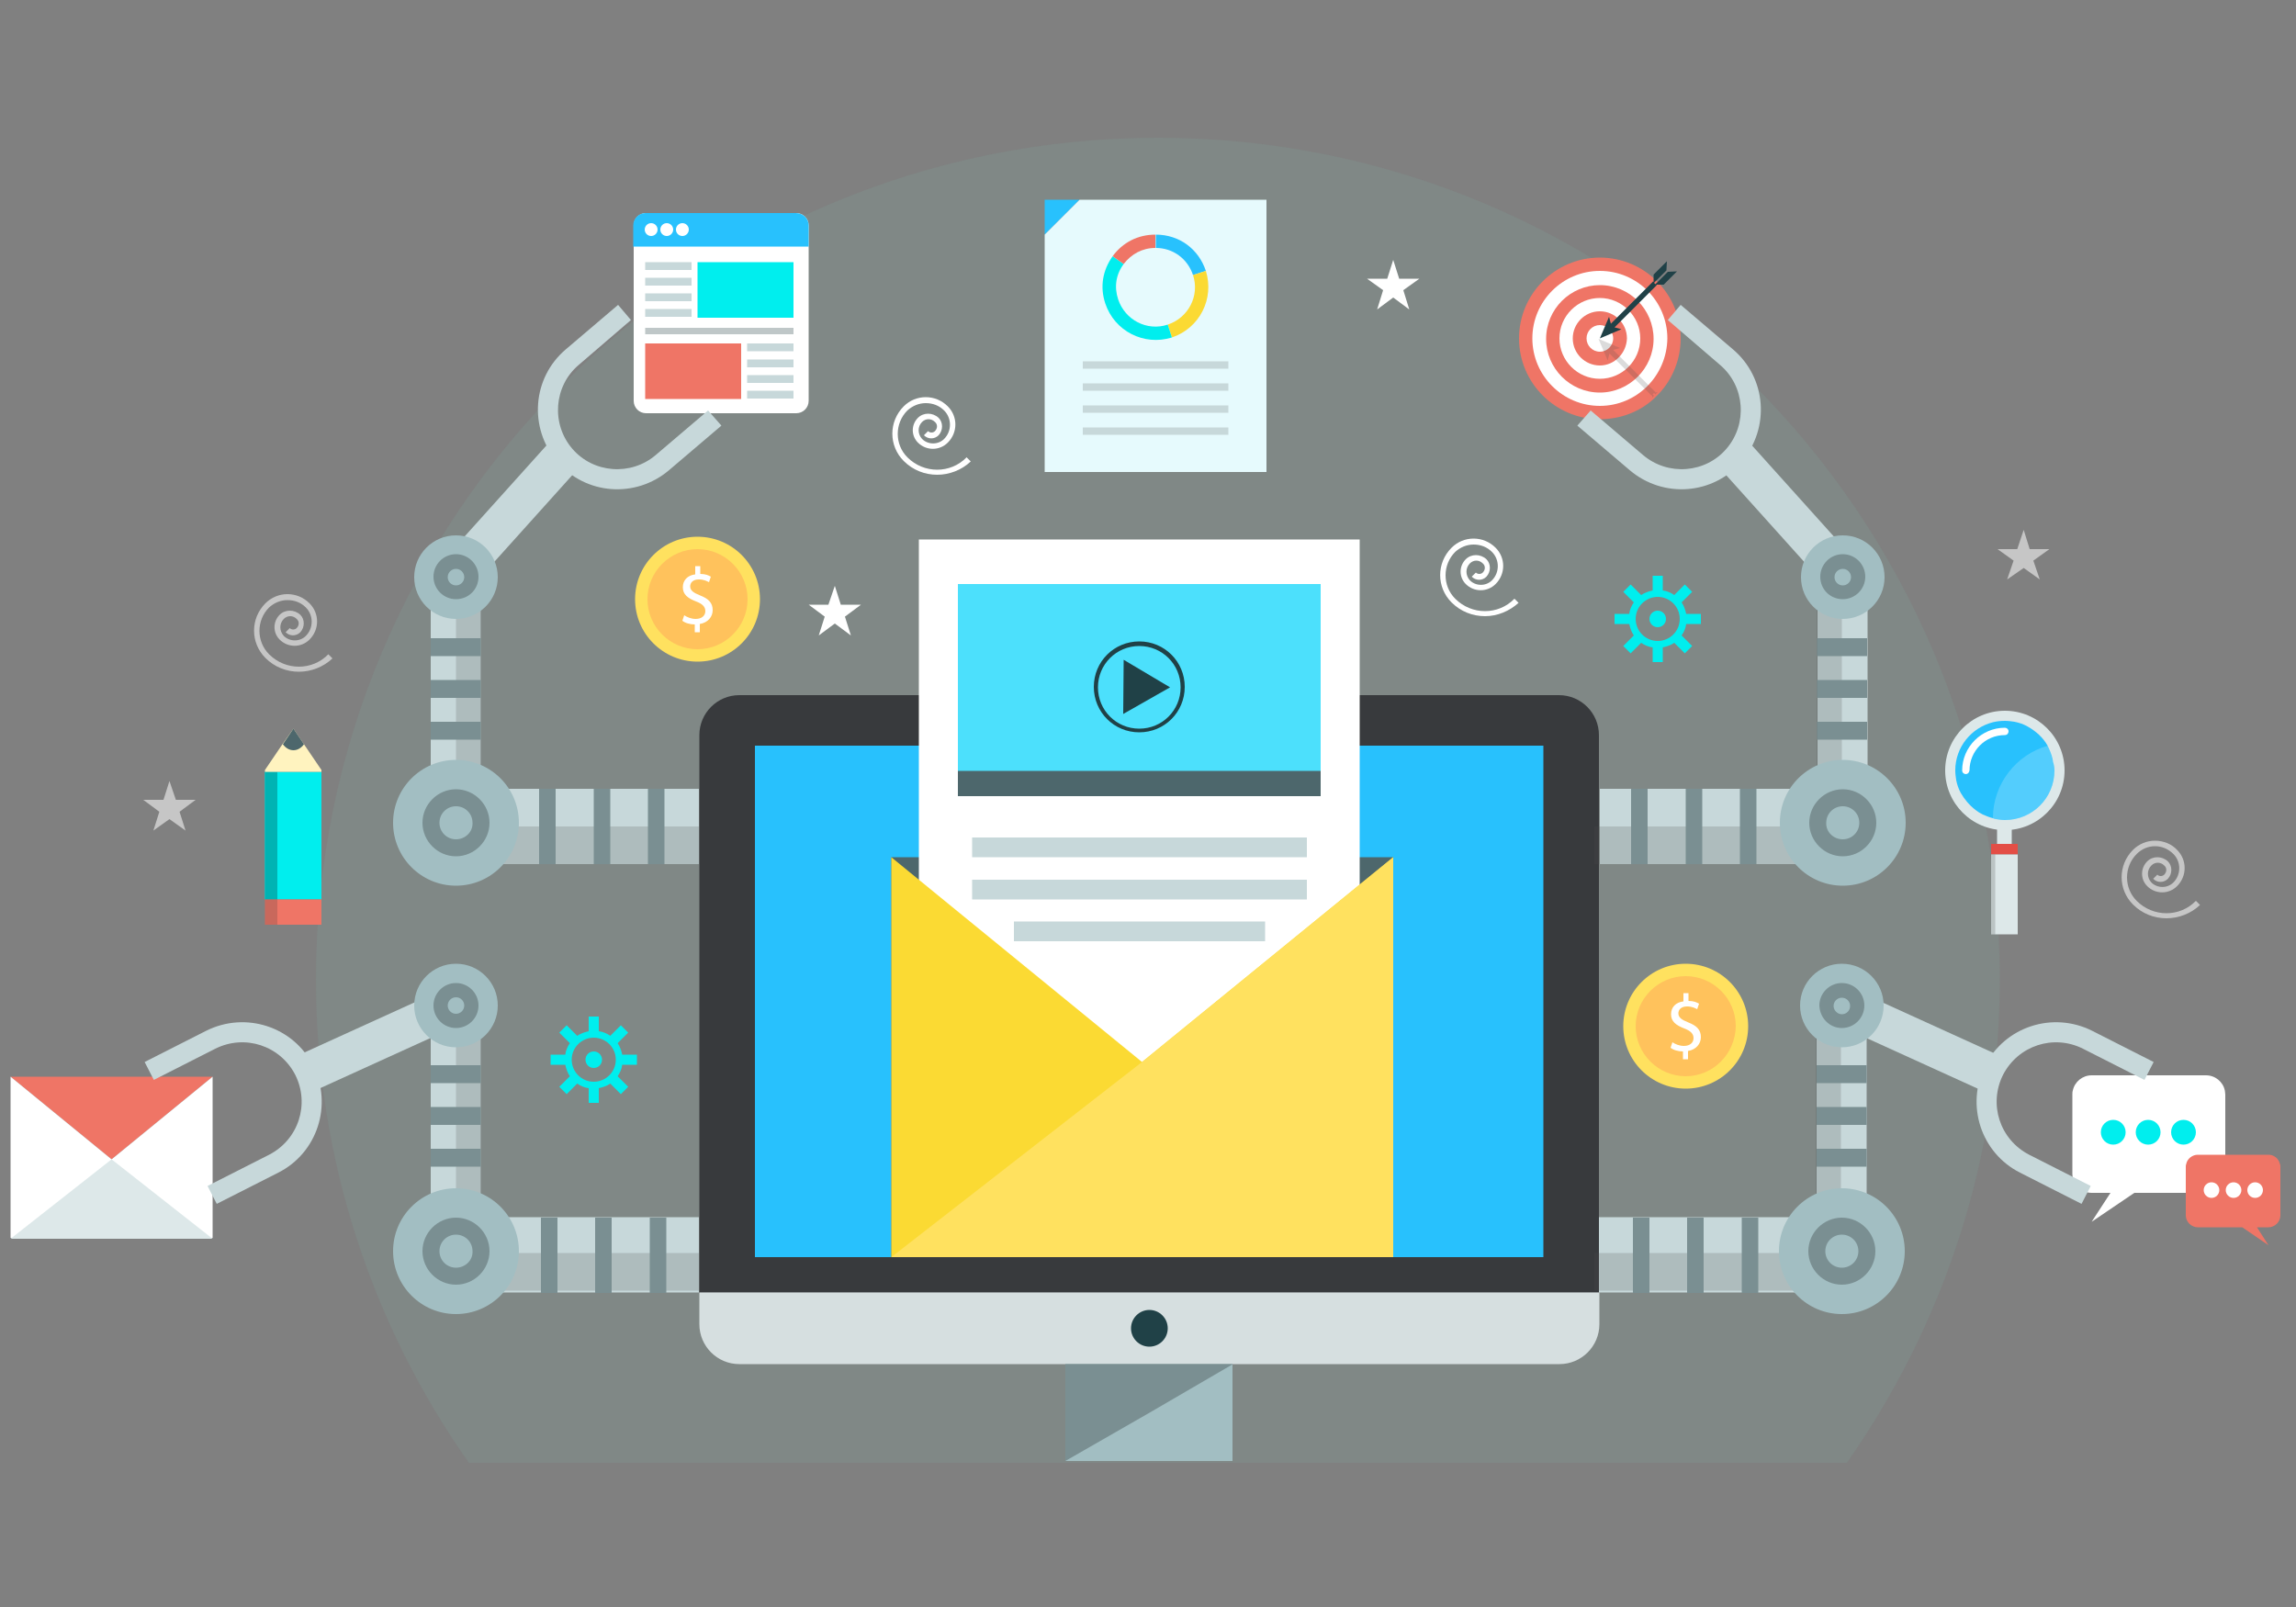 <svg xmlns="http://www.w3.org/2000/svg" xmlns:xlink="http://www.w3.org/1999/xlink" id="Layer_1" x="0px" y="0px" viewBox="0 0 500 350" style="enable-background:new 0 0 500 350;" xml:space="preserve">
<rect x="0" y="0" width="500" height="350" fill="#808080" stroke="none"/>
<style type="text/css">
	.st0{opacity:0.15;}
	.st1{fill:#7DB2A5;}
	.st2{fill:#FFFFFF;}
	.st3{fill:#C6C6C6;}
	.st4{fill:#EF7566;}
	.st5{fill:#204147;}
	.st6{opacity:0.2;}
	.st7{fill:#4D4D4D;}
	.st8{fill:#00EEEE;}
	.st9{fill:#DDE8E9;}
	.st10{fill:#28C1FD;}
	.st11{fill:#C7D8DA;}
	.st12{fill:#BFC7C8;}
	.st13{fill:#383A3D;}
	.st14{fill:#D6DFE0;}
	.st15{fill:#A2BEC2;}
	.st16{fill:#7A8F92;}
	.st17{fill:#4D676C;}
	.st18{fill:#FBDA33;}
	.st19{fill:#FFE15F;}
	.st20{fill:#4CE0FC;}
	.st21{fill:#FFC25C;}
	.st22{fill:#E34E46;}
	.st23{fill:#333333;}
	.st24{fill:#00B3B3;}
	.st25{fill:#FFF3BF;}
	.st26{fill:#E6FAFD;}
</style>
<g class="st0">
	<path class="st1" d="M402.2,318.6c20.9-29.8,33.3-66.1,33.3-105.3C435.5,112.1,353.4,30,252.2,30C150.9,30,68.8,112.1,68.8,213.3   c0,39.2,12.3,75.5,33.3,105.3H402.2z"></path>
</g>
<g>
	<g>
		<path class="st2" d="M204.1,103.4c-2.7,0-5.3-1-7.3-3c-3.3-3.3-3.3-8.6,0-11.9c1.3-1.3,3-2,4.8-2s3.5,0.7,4.8,2    c2.2,2.2,2.2,5.7,0,7.9c-1.8,1.8-4.7,1.8-6.5,0c-1.5-1.5-1.5-3.9,0-5.4c1.2-1.2,3.2-1.2,4.5,0c1,1,1,2.7,0,3.8    c-0.9,0.9-2.3,0.9-3.2,0l0.9-0.9c0.4,0.4,1.1,0.4,1.5,0c0.6-0.6,0.6-1.5,0-2c-0.8-0.8-2-0.8-2.8,0c-1,1-1,2.6,0,3.7    c1.3,1.3,3.5,1.3,4.8,0c1.7-1.7,1.7-4.5,0-6.2c-1.1-1.1-2.5-1.6-4-1.6c-1.5,0-2.9,0.6-4,1.6c-2.8,2.8-2.8,7.4,0,10.2    c3.6,3.6,9.4,3.6,12.9,0l0.9,0.9C209.4,102.4,206.7,103.4,204.1,103.4z"></path>
	</g>
</g>
<g>
	<g>
		<path class="st2" d="M323.4,134.2c-2.7,0-5.3-1-7.3-3c-3.3-3.3-3.3-8.6,0-11.9c1.3-1.3,3-2,4.8-2c1.8,0,3.5,0.7,4.8,2    c2.2,2.2,2.2,5.7,0,7.9c-1.8,1.8-4.7,1.8-6.5,0c-1.5-1.5-1.5-3.9,0-5.4c1.2-1.2,3.2-1.2,4.5,0c1,1,1,2.7,0,3.8    c-0.9,0.9-2.3,0.9-3.2,0l0.9-0.9c0.4,0.4,1.1,0.4,1.5,0c0.6-0.6,0.6-1.5,0-2c-0.8-0.8-2-0.8-2.8,0c-1,1-1,2.6,0,3.7    c1.3,1.3,3.5,1.3,4.8,0c1.7-1.7,1.7-4.5,0-6.2c-1.1-1.1-2.5-1.6-4-1.6c-1.5,0-2.9,0.6-4,1.6c-2.8,2.8-2.8,7.4,0,10.2    c3.6,3.6,9.4,3.6,12.9,0l0.9,0.9C328.7,133.1,326.1,134.2,323.4,134.2z"></path>
	</g>
</g>
<g>
	<g>
		<path class="st3" d="M65.1,146.3c-2.7,0-5.3-1-7.3-3c-3.3-3.3-3.3-8.6,0-11.9c1.3-1.3,3-2,4.8-2c1.8,0,3.5,0.7,4.8,2    c2.2,2.2,2.2,5.7,0,7.9c-1.8,1.8-4.7,1.8-6.5,0c-1.5-1.5-1.5-3.9,0-5.4c1.2-1.2,3.2-1.2,4.5,0c1,1,1,2.7,0,3.8    c-0.9,0.9-2.3,0.9-3.2,0l0.9-0.9c0.4,0.4,1.1,0.4,1.5,0c0.6-0.6,0.6-1.5,0-2c-0.8-0.8-2-0.8-2.8,0c-1,1-1,2.6,0,3.7    c1.3,1.3,3.5,1.3,4.8,0c1.7-1.7,1.7-4.5,0-6.2c-1.1-1.1-2.5-1.6-4-1.6c-1.5,0-2.9,0.6-4,1.6c-2.8,2.8-2.8,7.4,0,10.2    c3.6,3.6,9.4,3.6,12.9,0l0.9,0.9C70.4,145.3,67.7,146.3,65.1,146.3z"></path>
	</g>
</g>
<g>
	<g>
		<path class="st3" d="M471.8,200c-2.7,0-5.3-1-7.3-3c-3.3-3.3-3.3-8.6,0-11.9c1.3-1.3,3-2,4.8-2c1.8,0,3.6,0.7,4.8,2    c2.2,2.2,2.2,5.7,0,7.9c-1.8,1.8-4.7,1.8-6.5,0c-1.5-1.5-1.5-3.9,0-5.4c1.2-1.2,3.2-1.2,4.5,0c1,1,1,2.7,0,3.8    c-0.9,0.9-2.3,0.9-3.2,0l0.9-0.9c0.4,0.4,1.1,0.4,1.5,0c0.6-0.6,0.6-1.5,0-2c-0.8-0.8-2-0.8-2.8,0c-1,1-1,2.6,0,3.7    c1.3,1.3,3.5,1.3,4.8,0c1.7-1.7,1.7-4.5,0-6.2c-1.1-1.1-2.5-1.7-4-1.7c-1.5,0-2.9,0.6-4,1.7c-2.8,2.8-2.8,7.4,0,10.2    c3.6,3.6,9.4,3.6,12.9,0l0.9,0.9C477.1,199,474.4,200,471.8,200z"></path>
	</g>
</g>
<g>
	<polygon class="st2" points="303.4,56.6 304.7,60.7 309.1,60.7 305.6,63.2 306.9,67.4 303.4,64.8 299.9,67.4 301.2,63.2    297.7,60.7 302.1,60.7  "></polygon>
</g>
<g>
	<polygon class="st2" points="181.8,127.6 183.1,131.7 187.5,131.7 184,134.3 185.3,138.4 181.8,135.8 178.3,138.4 179.6,134.3    176.1,131.7 180.4,131.7  "></polygon>
</g>
<g>
	<polygon class="st3" points="440.7,115.4 442,119.6 446.3,119.6 442.8,122.1 444.2,126.2 440.7,123.7 437.1,126.2 438.5,122.1    435,119.6 439.3,119.6  "></polygon>
</g>
<g>
	<polygon class="st3" points="36.9,170.1 38.3,174.2 42.6,174.2 39.1,176.8 40.4,180.9 36.9,178.4 33.4,180.9 34.7,176.8    31.2,174.2 35.6,174.2  "></polygon>
</g>
<g>
	<g>
		<g>
			<path class="st4" d="M366,73.7c0,4.6-1.8,8.9-4.7,12c-0.2,0.2-0.3,0.3-0.5,0.5c-0.1,0.1-0.2,0.2-0.3,0.3     c-0.1,0.1-0.3,0.3-0.4,0.4c-3.1,2.8-7.2,4.4-11.7,4.4c-9.7,0-17.6-7.9-17.6-17.6c0-9.7,7.9-17.6,17.6-17.6     C358.1,56.1,366,64,366,73.7z"></path>
		</g>
		<g>
			<path class="st2" d="M348.4,88.4c-8.1,0-14.7-6.6-14.7-14.7c0-8.1,6.6-14.7,14.7-14.7c8.1,0,14.7,6.6,14.7,14.7     C363,81.8,356.5,88.4,348.4,88.4z"></path>
		</g>
		<g>
			<path class="st4" d="M348.4,85.5c-6.5,0-11.7-5.3-11.7-11.7c0-6.5,5.3-11.7,11.7-11.7c6.5,0,11.7,5.3,11.7,11.7     C360.1,80.2,354.8,85.5,348.4,85.5z"></path>
		</g>
		<g>
			<path class="st2" d="M348.4,82.5c-4.9,0-8.8-4-8.8-8.8c0-4.9,4-8.8,8.8-8.8s8.8,4,8.8,8.8C357.2,78.6,353.2,82.5,348.4,82.5z"></path>
		</g>
		<g>
			<path class="st4" d="M348.4,79.6c-3.2,0-5.9-2.6-5.9-5.9c0-3.2,2.6-5.9,5.9-5.9c3.2,0,5.9,2.6,5.9,5.9     C354.2,76.9,351.6,79.6,348.4,79.6z"></path>
		</g>
		<g>
			<path class="st2" d="M348.4,76.6c-1.6,0-2.9-1.3-2.9-2.9c0-1.6,1.3-2.9,2.9-2.9c1.6,0,2.9,1.3,2.9,2.9     C351.3,75.3,350,76.6,348.4,76.6z"></path>
		</g>
		<g>
			<path class="st5" d="M363.2,59.2l-2.7,2.7l-0.3-0.3l2.7-2.7l0.1-2l-2.9,2.9c0,0.6,0,1.1,0,1.6l-0.1-0.1l-9.2,9.2l-0.4-1.5l-2,4.7     l4.7-2l-1.5-0.4l9.2-9.2l-0.1-0.1l1.5,0l0.1,0l2.9-2.9L363.2,59.2z"></path>
		</g>
		<g class="st6">
			<path class="st7" d="M361,85.4c-0.2,0.2-0.3,0.3-0.5,0.5l-0.3-0.3l-0.3,0.3l0.3,0.3c-0.1,0.1-0.3,0.3-0.4,0.4c0-0.2,0-0.3,0-0.5     l-0.1,0.1l-9.2-9.2l-0.4,1.5l-2-4.7l4.7,2l-1.5,0.4l9.2,9.2l-0.1,0.1L361,85.4z"></path>
		</g>
	</g>
	<g>
		<g>
			<g>
				<path class="st2" d="M484.6,238.4v17.2c0,2.3-1.9,4.2-4.2,4.2h-15.6l-9.3,6.3l4.1-6.3h-4.1c-2.3,0-4.2-1.9-4.2-4.2v-17.2      c0-0.3,0-0.6,0.1-0.9c0.4-1.9,2.1-3.3,4.1-3.3h24.9c2,0,3.7,1.4,4.1,3.3C484.5,237.7,484.6,238,484.6,238.4z"></path>
			</g>
			<g>
				<g>
					<g>
						<circle class="st8" cx="475.5" cy="246.6" r="2.7"></circle>
					</g>
				</g>
				<g>
					<g>
						<circle class="st8" cx="467.8" cy="246.6" r="2.7"></circle>
					</g>
				</g>
				<g>
					<g>
						<circle class="st8" cx="460.2" cy="246.6" r="2.7"></circle>
					</g>
				</g>
			</g>
		</g>
		<g>
			<g>
				<path class="st4" d="M476,254.1v10.6c0,1.4,1.2,2.6,2.6,2.6h9.7l5.7,3.9l-2.5-3.9h2.5c1.4,0,2.6-1.2,2.6-2.6v-10.6      c0-0.2,0-0.4-0.1-0.6c-0.3-1.2-1.3-2-2.5-2h-15.4c-1.2,0-2.3,0.9-2.5,2C476,253.7,476,253.9,476,254.1z"></path>
			</g>
			<g>
				<g>
					<g>
						<circle class="st2" cx="481.6" cy="259.2" r="1.7"></circle>
					</g>
				</g>
				<g>
					<g>
						<circle class="st2" cx="486.4" cy="259.2" r="1.7"></circle>
					</g>
				</g>
				<g>
					<g>
						<circle class="st2" cx="491.1" cy="259.2" r="1.7"></circle>
					</g>
				</g>
			</g>
		</g>
	</g>
	<g>
		<g>
			<polygon class="st4" points="46.3,234.5 24.3,252.5 2.3,234.5    "></polygon>
		</g>
		<g>
			<polygon class="st2" points="46.3,269.6 24.3,269.6 2.3,269.6 2.3,252.1 2.3,234.5 24.3,252.5 46.3,234.5 46.3,252.1    "></polygon>
		</g>
		<g>
			<polygon class="st9" points="46.3,269.8 24.3,252.5 2.3,269.8    "></polygon>
		</g>
	</g>
	<g>
		<g>
			<path class="st2" d="M176.1,49.1v38.2c0,1.5-1.2,2.7-2.7,2.7h-32.7c-1.5,0-2.7-1.2-2.7-2.7V49.1c0-1.5,1.2-2.7,2.7-2.7h32.7     C174.9,46.4,176.1,47.6,176.1,49.1z"></path>
		</g>
		<g>
			<path class="st10" d="M176.1,49.1v4.6h-38.2v-4.6c0-1.5,1.2-2.7,2.7-2.7h32.7C174.9,46.4,176.1,47.6,176.1,49.1z"></path>
		</g>
		<g>
			<g>
				<g>
					<g>
						<rect x="140.5" y="67.3" class="st11" width="10.1" height="1.7"></rect>
					</g>
				</g>
				<g>
					<g>
						<rect x="140.5" y="63.9" class="st11" width="10.1" height="1.7"></rect>
					</g>
				</g>
				<g>
					<g>
						<rect x="140.5" y="60.5" class="st11" width="10.1" height="1.7"></rect>
					</g>
				</g>
				<g>
					<g>
						<rect x="140.5" y="57.1" class="st11" width="10.1" height="1.7"></rect>
					</g>
				</g>
			</g>
			<g>
				<rect x="151.9" y="57.1" class="st8" width="20.9" height="12.1"></rect>
			</g>
		</g>
		<g>
			<g>
				<g>
					<rect x="162.7" y="85.1" class="st11" width="10.1" height="1.7"></rect>
				</g>
			</g>
			<g>
				<g>
					<rect x="162.7" y="81.7" class="st11" width="10.1" height="1.7"></rect>
				</g>
			</g>
			<g>
				<g>
					<rect x="162.7" y="78.3" class="st11" width="10.1" height="1.7"></rect>
				</g>
			</g>
			<g>
				<g>
					<rect x="162.7" y="74.8" class="st11" width="10.1" height="1.7"></rect>
				</g>
			</g>
		</g>
		<g>
			<rect x="140.5" y="74.8" class="st4" width="20.9" height="12.1"></rect>
		</g>
		<g>
			<rect x="140.5" y="71.4" class="st12" width="32.3" height="1.4"></rect>
		</g>
		<g>
			<g>
				<g>
					<circle class="st2" cx="148.6" cy="50" r="1.4"></circle>
				</g>
			</g>
			<g>
				<g>
					<circle class="st2" cx="145.2" cy="50" r="1.4"></circle>
				</g>
			</g>
			<g>
				<g>
					<circle class="st2" cx="141.8" cy="50" r="1.4"></circle>
				</g>
			</g>
		</g>
	</g>
	<g>
		<g>
			<path class="st13" d="M348.2,160.1c0-4.8-3.9-8.7-8.7-8.7H161c-4.8,0-8.7,3.9-8.7,8.7v121.4h195.9V160.1z"></path>
		</g>
		<g>
			<path class="st14" d="M152.3,281.5v6.9c0,4.8,3.9,8.7,8.7,8.7h178.6c4.8,0,8.7-3.9,8.7-8.7v-6.9H152.3z"></path>
		</g>
		<g>
			<rect x="164.4" y="162.4" class="st10" width="171.7" height="111.4"></rect>
		</g>
		<g>
			<rect x="232" y="297.1" class="st15" width="36.4" height="21.1"></rect>
		</g>
		<g>
			<polygon class="st16" points="250.3,307.7 232,318.2 232,297.1 268.5,297.1    "></polygon>
		</g>
		<g>
			<path class="st5" d="M254.3,289.3c0,2.2-1.8,4-4,4l0,0c-2.2,0-4-1.8-4-4l0,0c0-2.2,1.8-4,4-4l0,0     C252.5,285.3,254.3,287.1,254.3,289.3L254.3,289.3z"></path>
		</g>
	</g>
	<g>
		<g>
			<rect x="99.4" y="265.1" class="st11" width="52.8" height="16.4"></rect>
		</g>
		<g>
			<rect x="93.8" y="221.8" class="st11" width="10.9" height="53"></rect>
		</g>
		<g class="st6">
			<rect x="99.3" y="221.4" class="st7" width="5.5" height="53"></rect>
		</g>
		<g>
			<g>
				
					<rect x="75.4" y="212.3" transform="matrix(-0.414 -0.91 0.91 -0.414 -94.666 394.603)" class="st11" width="8.5" height="30.9"></rect>
			</g>
			<g>
				<path class="st11" d="M33.5,235.2l13.4-6.8c6.4-3.2,14.1-0.7,17.4,5.7c3.2,6.4,0.7,14.1-5.7,17.4l-13.4,6.8l2,3.9l13.4-6.8      c8.5-4.3,11.9-14.7,7.6-23.3c-4.3-8.5-14.7-11.9-23.3-7.6l-13.4,6.8L33.5,235.2z"></path>
			</g>
		</g>
		<g class="st6">
			<rect x="99.4" y="272.9" class="st7" width="52.8" height="8.2"></rect>
		</g>
		<g>
			<circle class="st15" cx="99.3" cy="272.5" r="13.7"></circle>
		</g>
		<g>
			<path class="st16" d="M99.3,279.8c-4,0-7.3-3.3-7.3-7.3c0-4,3.3-7.3,7.3-7.3c4,0,7.3,3.3,7.3,7.3     C106.6,276.5,103.3,279.8,99.3,279.8z"></path>
		</g>
		<g>
			<path class="st15" d="M99.3,276.1c-2,0-3.6-1.6-3.6-3.6c0-2,1.6-3.6,3.6-3.6c2,0,3.6,1.6,3.6,3.6     C103,274.5,101.3,276.1,99.3,276.1z"></path>
		</g>
		<g>
			<circle class="st15" cx="99.3" cy="219" r="9.1"></circle>
		</g>
		<g>
			<path class="st16" d="M99.3,223.9c-2.7,0-4.9-2.2-4.9-4.9c0-2.7,2.2-4.9,4.9-4.9c2.7,0,4.9,2.2,4.9,4.9     C104.2,221.7,102,223.9,99.3,223.9z"></path>
		</g>
		<g>
			<circle class="st15" cx="99.3" cy="219" r="1.8"></circle>
		</g>
		<g>
			<g>
				<g>
					<rect x="141.5" y="265.2" class="st16" width="3.6" height="16.4"></rect>
				</g>
			</g>
			<g>
				<g>
					<rect x="129.6" y="265.2" class="st16" width="3.6" height="16.4"></rect>
				</g>
			</g>
			<g>
				<g>
					<rect x="117.8" y="265.2" class="st16" width="3.6" height="16.4"></rect>
				</g>
			</g>
		</g>
		<g>
			<g>
				<g>
					<rect x="93.8" y="250.2" class="st16" width="10.9" height="3.9"></rect>
				</g>
			</g>
			<g>
				<g>
					<rect x="93.8" y="241.1" class="st16" width="10.9" height="3.9"></rect>
				</g>
			</g>
			<g>
				<g>
					<rect x="93.8" y="232" class="st16" width="10.9" height="3.9"></rect>
				</g>
			</g>
		</g>
	</g>
	<g>
		<g>
			<rect x="99.4" y="171.8" class="st11" width="52.8" height="16.4"></rect>
		</g>
		<g class="st6">
			<rect x="99.4" y="180" class="st7" width="52.8" height="8.2"></rect>
		</g>
		<g>
			<rect x="93.8" y="128.4" class="st11" width="10.9" height="53"></rect>
		</g>
		<g class="st6">
			<rect x="99.3" y="128.4" class="st7" width="5.5" height="53"></rect>
		</g>
		<g>
			<circle class="st15" cx="99.3" cy="179.2" r="13.7"></circle>
		</g>
		<g>
			<path class="st16" d="M99.3,186.5c-4,0-7.3-3.3-7.3-7.3c0-4,3.3-7.3,7.3-7.3c4,0,7.3,3.3,7.3,7.3     C106.6,183.2,103.3,186.5,99.3,186.5z"></path>
		</g>
		<g>
			<path class="st15" d="M99.3,182.8c-2,0-3.6-1.6-3.6-3.6c0-2,1.6-3.6,3.6-3.6c2,0,3.6,1.6,3.6,3.6     C103,181.2,101.3,182.8,99.3,182.8z"></path>
		</g>
		<g>
			
				<rect x="108.6" y="94.6" transform="matrix(0.744 0.669 -0.669 0.744 102.552 -47.2)" class="st11" width="8.5" height="30.9"></rect>
		</g>
		<g>
			<circle class="st15" cx="99.3" cy="125.7" r="9.1"></circle>
		</g>
		<g>
			<path class="st16" d="M99.3,130.5c-2.7,0-4.9-2.2-4.9-4.9c0-2.7,2.2-4.9,4.9-4.9c2.7,0,4.9,2.2,4.9,4.9     C104.2,128.4,102,130.5,99.3,130.5z"></path>
		</g>
		<g>
			<circle class="st15" cx="99.3" cy="125.7" r="1.8"></circle>
		</g>
		<g>
			<path class="st11" d="M154.2,89.4l-11.4,9.7c-5.4,4.6-13.6,4-18.2-1.4c-4.6-5.4-4-13.6,1.4-18.2l11.4-9.8l-2.8-3.3l-11.4,9.7     c-7.3,6.2-8.1,17.1-1.9,24.4c6.2,7.3,17.1,8.1,24.4,1.9l11.4-9.7L154.2,89.4z"></path>
		</g>
		<g>
			<g>
				<g>
					<rect x="141.1" y="171.8" class="st16" width="3.6" height="16.4"></rect>
				</g>
			</g>
			<g>
				<g>
					<rect x="129.3" y="171.8" class="st16" width="3.6" height="16.4"></rect>
				</g>
			</g>
			<g>
				<g>
					<rect x="117.4" y="171.8" class="st16" width="3.6" height="16.4"></rect>
				</g>
			</g>
		</g>
		<g>
			<g>
				<g>
					<rect x="93.8" y="157.2" class="st16" width="10.9" height="3.9"></rect>
				</g>
			</g>
			<g>
				<g>
					<rect x="93.8" y="148.1" class="st16" width="10.9" height="3.9"></rect>
				</g>
			</g>
			<g>
				<g>
					<rect x="93.8" y="139" class="st16" width="10.9" height="3.9"></rect>
				</g>
			</g>
		</g>
	</g>
	<g>
		<g>
			<rect x="348.2" y="265.1" class="st11" width="52.8" height="16.4"></rect>
		</g>
		<g class="st6">
			<rect x="347.2" y="272.9" class="st7" width="52.8" height="8.2"></rect>
		</g>
		<g>
			<rect x="395.6" y="221.8" class="st11" width="10.9" height="53"></rect>
		</g>
		<g>
			<g>
				
					<rect x="416.5" y="212.3" transform="matrix(0.414 -0.91 0.91 0.414 39.216 516.464)" class="st11" width="8.5" height="30.9"></rect>
			</g>
			<g>
				<path class="st11" d="M467,235.2l-13.4-6.8c-6.4-3.2-14.1-0.7-17.4,5.7c-3.2,6.4-0.7,14.1,5.7,17.4l13.4,6.8l-2,3.9l-13.4-6.8      c-8.5-4.3-11.9-14.7-7.6-23.3c4.3-8.5,14.7-11.9,23.3-7.6l13.4,6.8L467,235.2z"></path>
			</g>
		</g>
		<g class="st6">
			<rect x="395.4" y="221.4" class="st7" width="5.5" height="53"></rect>
		</g>
		<g>
			<circle class="st15" cx="401.1" cy="272.5" r="13.7"></circle>
		</g>
		<g>
			<path class="st16" d="M401.1,279.8c4,0,7.3-3.3,7.3-7.3c0-4-3.3-7.3-7.3-7.3c-4,0-7.3,3.3-7.3,7.3     C393.8,276.5,397.1,279.8,401.1,279.8z"></path>
		</g>
		<g>
			<path class="st15" d="M401.1,276.1c2,0,3.6-1.6,3.6-3.6c0-2-1.6-3.6-3.6-3.6c-2,0-3.6,1.6-3.6,3.6     C397.5,274.5,399.1,276.1,401.1,276.1z"></path>
		</g>
		<g>
			<circle class="st15" cx="401.1" cy="219" r="9.1"></circle>
		</g>
		<g>
			<path class="st16" d="M401.1,223.9c2.7,0,4.9-2.2,4.9-4.9c0-2.7-2.2-4.9-4.9-4.9c-2.7,0-4.9,2.2-4.9,4.9     C396.3,221.7,398.4,223.9,401.1,223.9z"></path>
		</g>
		<g>
			<path class="st15" d="M401.1,220.9c1,0,1.8-0.8,1.8-1.8c0-1-0.8-1.8-1.8-1.8c-1,0-1.8,0.8-1.8,1.8     C399.3,220,400.1,220.9,401.1,220.9z"></path>
		</g>
		<g>
			<g>
				<g>
					<rect x="379.3" y="265.2" class="st16" width="3.6" height="16.4"></rect>
				</g>
			</g>
			<g>
				<g>
					<rect x="367.4" y="265.2" class="st16" width="3.6" height="16.4"></rect>
				</g>
			</g>
			<g>
				<g>
					<rect x="355.6" y="265.2" class="st16" width="3.6" height="16.4"></rect>
				</g>
			</g>
		</g>
		<g>
			<g>
				<g>
					<rect x="395.6" y="250.2" class="st16" width="10.9" height="3.9"></rect>
				</g>
			</g>
			<g>
				<g>
					<rect x="395.6" y="241.1" class="st16" width="10.9" height="3.9"></rect>
				</g>
			</g>
			<g>
				<g>
					<rect x="395.6" y="232" class="st16" width="10.9" height="3.9"></rect>
				</g>
			</g>
		</g>
	</g>
	<g>
		<g>
			<rect x="348.4" y="171.8" class="st11" width="52.8" height="16.4"></rect>
		</g>
		<g class="st6">
			<rect x="347.2" y="180" class="st7" width="52.8" height="8.2"></rect>
		</g>
		<g>
			<rect x="395.8" y="128.4" class="st11" width="10.9" height="53"></rect>
		</g>
		<g class="st6">
			<rect x="395.6" y="129" class="st7" width="5.5" height="53"></rect>
		</g>
		<g>
			<circle class="st15" cx="401.3" cy="179.2" r="13.7"></circle>
		</g>
		<g>
			<path class="st16" d="M401.3,186.5c4,0,7.3-3.3,7.3-7.3c0-4-3.3-7.3-7.3-7.3c-4,0-7.3,3.3-7.3,7.3     C394,183.2,397.3,186.5,401.3,186.5z"></path>
		</g>
		<g>
			<path class="st15" d="M401.3,182.8c2,0,3.6-1.6,3.6-3.6c0-2-1.6-3.6-3.6-3.6c-2,0-3.6,1.6-3.6,3.6     C397.6,181.2,399.3,182.8,401.3,182.8z"></path>
		</g>
		<g>
			
				<rect x="383.5" y="94.6" transform="matrix(-0.744 0.669 -0.669 -0.744 749.725 -67.383)" class="st11" width="8.5" height="30.9"></rect>
		</g>
		<g>
			<circle class="st15" cx="401.3" cy="125.7" r="9.1"></circle>
		</g>
		<g>
			<path class="st16" d="M401.3,130.5c2.7,0,4.9-2.2,4.9-4.9c0-2.7-2.2-4.9-4.9-4.9c-2.7,0-4.9,2.2-4.9,4.9     C396.4,128.4,398.6,130.5,401.3,130.5z"></path>
		</g>
		<g>
			<circle class="st15" cx="401.3" cy="125.7" r="1.8"></circle>
		</g>
		<g>
			<path class="st11" d="M346.4,89.4l11.4,9.7c5.4,4.6,13.6,4,18.2-1.4c4.6-5.4,4-13.6-1.4-18.2l-11.4-9.8l2.8-3.3l11.4,9.7     c7.3,6.2,8.1,17.1,1.9,24.4c-6.2,7.3-17.1,8.1-24.4,1.9l-11.4-9.7L346.4,89.4z"></path>
		</g>
		<g>
			<g>
				<g>
					<rect x="378.9" y="171.8" class="st16" width="3.6" height="16.4"></rect>
				</g>
			</g>
			<g>
				<g>
					<rect x="367.1" y="171.8" class="st16" width="3.6" height="16.4"></rect>
				</g>
			</g>
			<g>
				<g>
					<rect x="355.2" y="171.8" class="st16" width="3.6" height="16.4"></rect>
				</g>
			</g>
		</g>
		<g>
			<g>
				<g>
					<rect x="395.7" y="157.2" class="st16" width="10.9" height="3.9"></rect>
				</g>
			</g>
			<g>
				<g>
					<rect x="395.7" y="148.1" class="st16" width="10.9" height="3.9"></rect>
				</g>
			</g>
			<g>
				<g>
					<rect x="395.7" y="139" class="st16" width="10.9" height="3.9"></rect>
				</g>
			</g>
		</g>
	</g>
	<g>
		<g>
			<rect x="194.1" y="186.7" class="st17" width="109.3" height="87.1"></rect>
		</g>
		<g>
			<rect x="200.1" y="117.5" class="st2" width="96" height="130"></rect>
		</g>
		<g>
			<polygon class="st18" points="303.4,273.8 248.7,273.8 194.1,273.8 194.1,230.2 194.1,186.7 248.7,231.3 303.4,186.7      303.4,230.2    "></polygon>
		</g>
		<g>
			<polygon class="st19" points="303.4,273.8 248.7,273.8 194.1,273.8 248.7,231.3 303.4,186.7 303.4,230.2    "></polygon>
		</g>
		<g>
			<rect x="208.6" y="127.2" class="st20" width="79" height="46.2"></rect>
		</g>
		<g>
			<rect x="208.6" y="167.9" class="st17" width="79" height="5.5"></rect>
		</g>
		<g>
			<g>
				<g>
					<path class="st5" d="M248.1,159.5c-5.5,0-9.9-4.4-9.9-9.9c0-5.5,4.4-9.9,9.9-9.9c5.5,0,9.9,4.4,9.9,9.9       C258,155.1,253.6,159.5,248.1,159.5z M248.1,140.7c-5,0-9,4-9,9c0,5,4,9,9,9c5,0,9-4,9-9C257.1,144.7,253.1,140.7,248.1,140.7z       "></path>
				</g>
			</g>
			<g>
				<polygon class="st5" points="244.7,143.7 254.8,149.7 244.6,155.5     "></polygon>
			</g>
		</g>
		<g>
			<rect x="211.7" y="182.4" class="st11" width="72.9" height="4.3"></rect>
		</g>
		<g>
			<rect x="211.7" y="191.6" class="st11" width="72.9" height="4.3"></rect>
		</g>
		<g>
			<rect x="220.8" y="200.7" class="st11" width="54.7" height="4.3"></rect>
		</g>
	</g>
</g>
<g>
	<g>
		<circle class="st19" cx="151.9" cy="130.5" r="13.6"></circle>
	</g>
	<g>
		<path class="st21" d="M151.9,141.4c-6,0-10.9-4.9-10.9-10.9c0-6,4.9-10.9,10.9-10.9s10.9,4.9,10.9,10.9    C162.8,136.5,157.9,141.4,151.9,141.4z"></path>
	</g>
	<g>
		<g>
			<path class="st2" d="M151.3,137.8V136c-1,0-2.1-0.3-2.7-0.8l0.4-1.2c0.6,0.4,1.5,0.8,2.5,0.8c1.3,0,2.1-0.7,2.1-1.7     c0-1-0.7-1.6-2-2.1c-1.8-0.7-2.9-1.5-2.9-3.1c0-1.5,1-2.6,2.7-2.8v-1.8h1.1v1.7c1.1,0,1.8,0.3,2.3,0.6l-0.4,1.2     c-0.4-0.2-1.1-0.6-2.2-0.6c-1.4,0-1.9,0.8-1.9,1.5c0,0.9,0.7,1.4,2.2,2c1.8,0.7,2.7,1.6,2.7,3.2c0,1.4-1,2.7-2.8,3v1.8H151.3z"></path>
		</g>
	</g>
</g>
<g>
	<g>
		<circle class="st19" cx="367.1" cy="223.5" r="13.6"></circle>
	</g>
	<g>
		<path class="st21" d="M367.1,234.4c-6,0-10.9-4.9-10.9-10.9c0-6,4.9-10.9,10.9-10.9c6,0,10.9,4.9,10.9,10.9    C377.9,229.5,373.1,234.4,367.1,234.4z"></path>
	</g>
	<g>
		<g>
			<path class="st2" d="M366.5,230.8V229c-1,0-2.1-0.3-2.7-0.8l0.4-1.2c0.6,0.4,1.5,0.8,2.5,0.8c1.3,0,2.1-0.7,2.1-1.7     c0-1-0.7-1.6-2-2.1c-1.8-0.7-2.9-1.5-2.9-3.1c0-1.5,1-2.6,2.7-2.8v-1.8h1.1v1.7c1.1,0,1.8,0.3,2.3,0.6l-0.4,1.2     c-0.4-0.2-1.1-0.6-2.2-0.6c-1.4,0-1.9,0.8-1.9,1.5c0,0.9,0.7,1.4,2.2,2c1.8,0.7,2.7,1.6,2.7,3.2c0,1.4-1,2.7-2.8,3v1.8H366.5z"></path>
		</g>
	</g>
</g>
<g>
	<g>
		<g>
			<circle class="st9" cx="436.6" cy="167.8" r="13"></circle>
		</g>
		<g>
			<path class="st10" d="M447.4,167.8c0,6-4.8,10.8-10.8,10.8c-0.7,0-1.3-0.1-1.9-0.2h0c-0.2,0-0.5-0.1-0.7-0.2     c-0.8-0.2-1.5-0.5-2.2-0.8c-0.6-0.3-1.1-0.6-1.6-1c-1.3-1-2.4-2.3-3.2-3.7c-0.5-0.9-0.8-1.8-1-2.8c-0.1-0.7-0.2-1.4-0.2-2.1     c0-5.1,3.5-9.3,8.2-10.5c0.8-0.2,1.7-0.3,2.6-0.3c0.7,0,1.5,0.1,2.1,0.2c1,0.2,1.9,0.5,2.8,1c1.8,1,3.4,2.4,4.4,4.2     c0.1,0.2,0.2,0.4,0.3,0.6c0.4,0.9,0.8,1.9,0.9,2.9C447.3,166.6,447.4,167.2,447.4,167.8z"></path>
		</g>
		<g>
			<rect x="434.9" y="179.9" class="st9" width="3.2" height="4.7"></rect>
		</g>
		<g>
			<rect x="433.6" y="183.8" class="st22" width="5.8" height="2.3"></rect>
		</g>
		<g>
			<rect x="433.6" y="186.1" class="st9" width="5.8" height="17.4"></rect>
		</g>
		<g class="st6">
			<rect x="433.6" y="186.1" class="st23" width="0.9" height="17.4"></rect>
		</g>
	</g>
	<g>
		<g>
			<path class="st2" d="M428.1,168.6c-0.4,0-0.8-0.3-0.8-0.8c0-5.1,4.2-9.3,9.3-9.3c0.4,0,0.8,0.3,0.8,0.8c0,0.4-0.3,0.8-0.8,0.8     c-4.3,0-7.7,3.5-7.7,7.7C428.8,168.3,428.5,168.6,428.1,168.6z"></path>
		</g>
	</g>
	<g class="st6">
		<path class="st2" d="M447.4,167.8c0,6-4.8,10.8-10.8,10.8c-0.7,0-1.3-0.1-1.9-0.2h0c-0.2,0-0.5-0.1-0.7-0.2v0    c0-7.5,5.1-13.9,12-15.8c0.1,0.2,0.2,0.4,0.3,0.6c0.4,0.9,0.8,1.9,0.9,2.9C447.3,166.6,447.4,167.2,447.4,167.8z"></path>
	</g>
</g>
<g>
	<g>
		<path class="st8" d="M138.7,231.9v-2.2l-3.2,0c-0.2-0.9-0.5-1.8-1-2.5l2.3-2.3l-1.6-1.6l-2.3,2.3c-0.7-0.5-1.6-0.9-2.5-1v-3.2    h-2.2v3.2c-0.9,0.2-1.8,0.5-2.5,1l-2.3-2.3l-1.6,1.6l2.3,2.3c-0.5,0.7-0.9,1.6-1,2.5h-3.2v2.2l3.2,0c0.2,0.9,0.5,1.8,1,2.5    l-2.3,2.3l1.6,1.6l2.3-2.3c0.7,0.5,1.6,0.9,2.5,1v3.2h2.2V237c0.9-0.2,1.8-0.5,2.5-1l2.3,2.3l1.6-1.6l-2.3-2.3    c0.5-0.7,0.9-1.6,1-2.5H138.7z M134.1,230.8c0,2.7-2.2,4.8-4.8,4.8c-2.7,0-4.8-2.2-4.8-4.8c0-2.7,2.2-4.8,4.8-4.8    C131.9,226,134.1,228.1,134.1,230.8z"></path>
	</g>
	<g>
		<path class="st8" d="M131.1,230.8c0,1-0.8,1.8-1.8,1.8c-1,0-1.8-0.8-1.8-1.8c0-1,0.8-1.8,1.8-1.8    C130.3,229,131.1,229.8,131.1,230.8z"></path>
	</g>
</g>
<g>
	<g>
		<path class="st8" d="M370.4,135.9v-2.2l-3.2,0c-0.2-0.9-0.5-1.8-1-2.5l2.3-2.3l-1.6-1.6l-2.3,2.3c-0.7-0.5-1.6-0.9-2.5-1v-3.2    h-2.2v3.2c-0.9,0.2-1.8,0.5-2.5,1l-2.3-2.3l-1.6,1.6l2.3,2.3c-0.5,0.7-0.9,1.6-1,2.5h-3.2v2.2l3.2,0c0.2,0.9,0.5,1.8,1,2.5    l-2.3,2.3l1.6,1.6l2.3-2.3c0.7,0.5,1.6,0.9,2.5,1v3.2h2.2V141c0.9-0.2,1.8-0.5,2.5-1l2.3,2.3l1.6-1.6l-2.3-2.3    c0.5-0.7,0.9-1.6,1-2.5H370.4z M365.8,134.8c0,2.7-2.2,4.8-4.8,4.8c-2.7,0-4.8-2.2-4.8-4.8c0-2.7,2.2-4.8,4.8-4.8    C363.6,130,365.8,132.1,365.8,134.8z"></path>
	</g>
	<g>
		<path class="st8" d="M362.8,134.8c0,1-0.8,1.8-1.8,1.8c-1,0-1.8-0.8-1.8-1.8s0.8-1.8,1.8-1.8C362,133,362.8,133.8,362.8,134.8z"></path>
	</g>
</g>
<g>
	<g>
		<polygon class="st8" points="70,184.5 70,168.1 57.7,168.1 57.7,184.5 57.7,195.9 70,195.9   "></polygon>
	</g>
	<g>
		<polygon class="st4" points="57.7,195.9 57.7,201.4 63.9,201.4 70,201.4 70,195.9   "></polygon>
	</g>
	<g>
		<polygon class="st24" points="57.7,168.1 57.7,181.8 57.7,195.8 59.1,195.8 60.4,195.8 60.4,181.8 60.4,168.1   "></polygon>
	</g>
	<g class="st6">
		<polygon class="st23" points="57.7,201.4 57.7,198.7 57.7,195.8 59.1,195.8 60.4,195.8 60.4,198.7 60.4,201.4   "></polygon>
	</g>
	<g>
		<polygon class="st25" points="70,167.7 70,168.1 57.7,168.1 57.7,167.7 61.5,162.1 63.9,158.7 66.2,162.1   "></polygon>
	</g>
	<g>
		<path class="st17" d="M66.2,162.1c-0.6,0.8-1.4,1.3-2.3,1.3c-0.9,0-1.7-0.5-2.3-1.3l2.3-3.4L66.2,162.1z"></path>
	</g>
</g>
<g>
	<g>
		<g>
			<polygon class="st10" points="227.5,43.5 227.5,51.1 235.1,43.5    "></polygon>
		</g>
		<g>
			<polygon class="st26" points="235.1,43.5 227.5,51.1 227.5,102.8 275.8,102.8 275.8,43.5    "></polygon>
		</g>
	</g>
	<g>
		<g>
			<path class="st10" d="M259.8,59.9L259.8,59.9l2.8-0.9c-1.6-4.8-5.8-7.9-10.9-7.9V54C255.4,54,258.6,56.3,259.8,59.9z"></path>
		</g>
		<g>
			<path class="st18" d="M262.6,59l-2.8,0.9c1.5,4.5-1,9.3-5.5,10.8l0.9,2.8C261.2,71.5,264.5,65.1,262.6,59z"></path>
		</g>
		<g>
			<path class="st8" d="M254.3,70.7c-4.5,1.5-9.3-1-10.8-5.5c-0.9-2.7-0.5-5.4,1.2-7.7c0,0,0,0,0,0l-2.4-1.7     c-2.2,3.1-2.8,6.7-1.6,10.3c2,6,8.4,9.3,14.5,7.4L254.3,70.7C254.3,70.7,254.3,70.7,254.3,70.7z"></path>
		</g>
		<g>
			<path class="st4" d="M251.6,54C251.6,54,251.6,54,251.6,54l0-2.9c-3.8,0-7.1,1.7-9.3,4.7l2.4,1.7C246.4,55.3,248.8,54,251.6,54z"></path>
		</g>
	</g>
	<g>
		<g>
			<g>
				<rect x="235.8" y="93.1" class="st11" width="31.7" height="1.6"></rect>
			</g>
		</g>
		<g>
			<g>
				<rect x="235.8" y="88.3" class="st11" width="31.7" height="1.6"></rect>
			</g>
		</g>
		<g>
			<g>
				<rect x="235.8" y="83.5" class="st11" width="31.7" height="1.6"></rect>
			</g>
		</g>
		<g>
			<g>
				<rect x="235.8" y="78.7" class="st11" width="31.7" height="1.6"></rect>
			</g>
		</g>
	</g>
</g>
</svg>